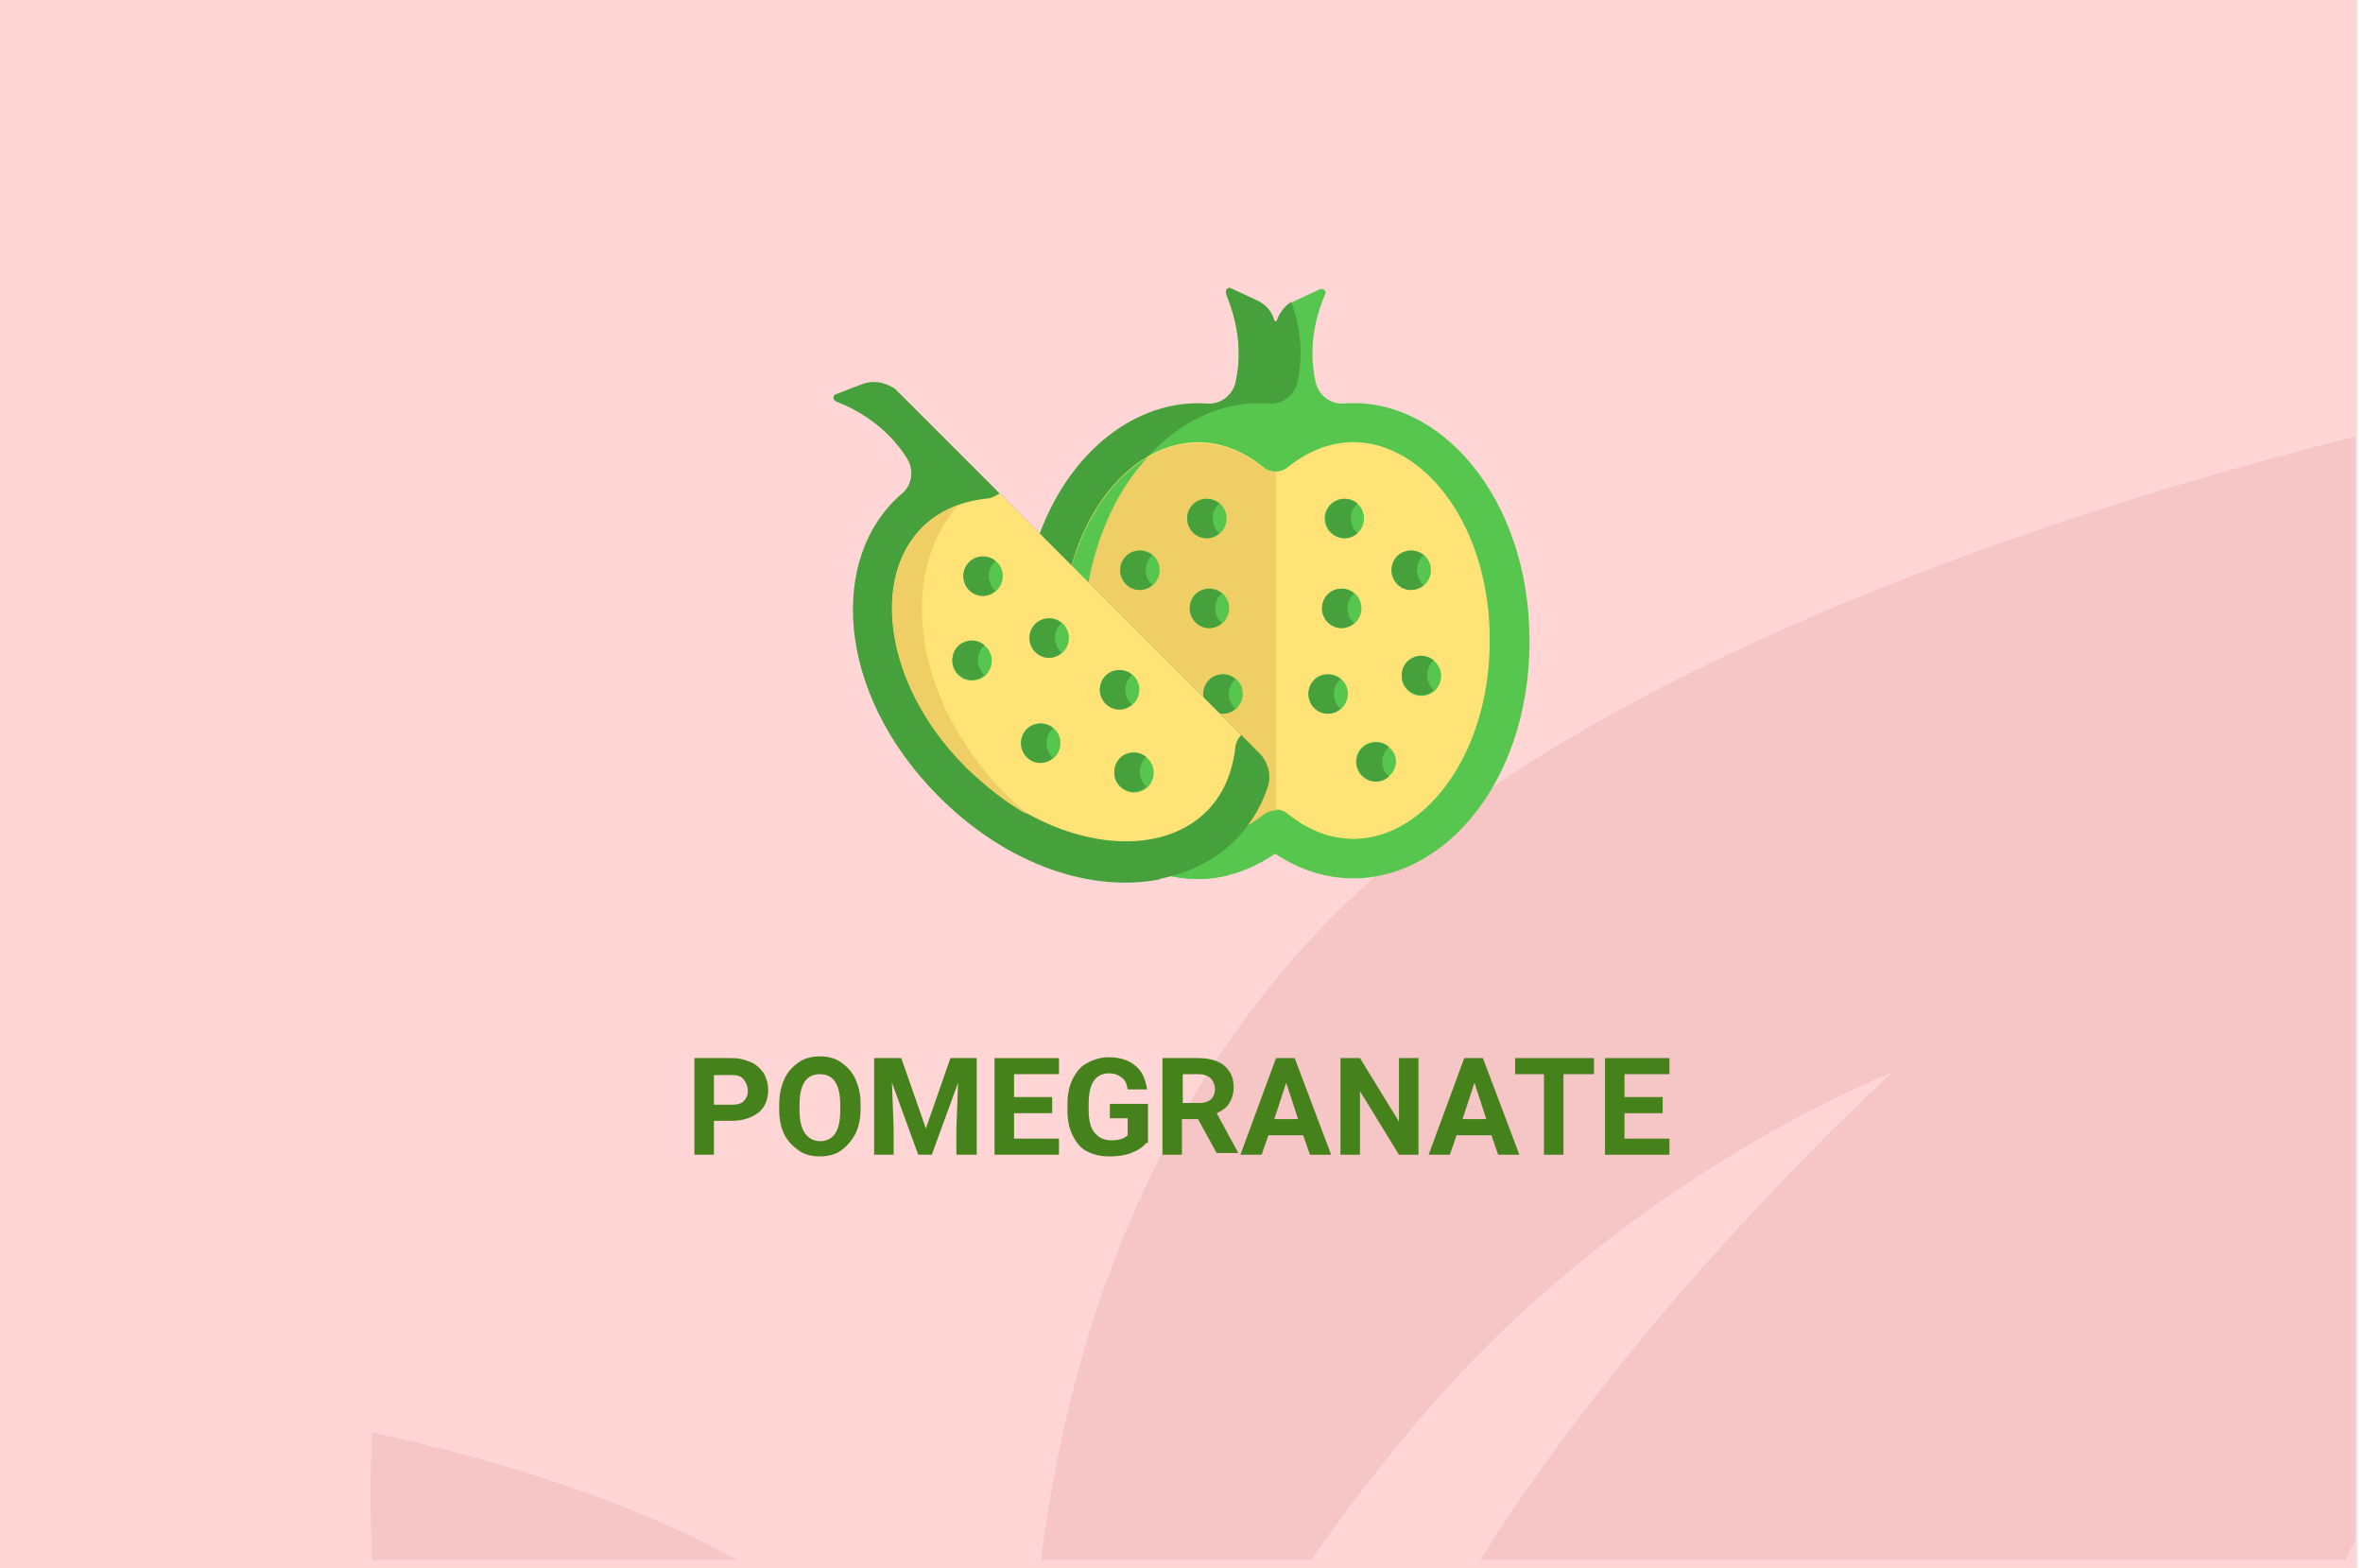 <?xml version="1.0" encoding="utf-8"?>
<!-- Generator: Adobe Illustrator 16.0.4, SVG Export Plug-In . SVG Version: 6.00 Build 0)  -->
<!DOCTYPE svg PUBLIC "-//W3C//DTD SVG 1.1//EN" "http://www.w3.org/Graphics/SVG/1.1/DTD/svg11.dtd">
<svg version="1.1" id="Слой_1" xmlns="http://www.w3.org/2000/svg" xmlns:xlink="http://www.w3.org/1999/xlink" x="0px" y="0px"
	 width="278.7px" height="185px" viewBox="0 0 278.7 185" enable-background="new 0 0 278.7 185" xml:space="preserve">
<g id="Rectangle_756_1_" enable-background="new    ">
	<g id="Rectangle_756">
		<g>
			<rect fill="#FFD5D5" width="278" height="185"/>
		</g>
	</g>
</g>
<g id="Rectangle_757_copy_1_" enable-background="new    ">
	<g id="Rectangle_757_copy">
		<g>
			<path fill="#F6C5C5" d="M43.9,184h43c-18.6-10.4-43-15-43-15S43.5,175.2,43.9,184z M154.299,111.1
				C134,133.3,125.7,160.6,122.8,184h31.8c4.699-6.6,9.699-13.2,15-19.1c24-27.101,53.6-38.4,53.6-38.4S194,152.9,174.6,184h102
				c0.4-0.8,0.8-1.7,1.199-2.5v-130C246.1,59.4,184.1,78.5,154.299,111.1z"/>
		</g>
	</g>
</g>
<g>
	<path fill="#46821C" d="M84.2,132.2v4h-2.3v-11.4h4.4c0.9,0,1.6,0.2,2.3,0.5c0.7,0.3,1.1,0.8,1.5,1.3c0.3,0.601,0.5,1.2,0.5,2
		c0,1.101-0.4,2-1.1,2.601c-0.8,0.6-1.8,1-3.2,1H84.2z M84.2,130.3h2.1c0.6,0,1.1-0.1,1.4-0.399c0.3-0.301,0.5-0.7,0.5-1.2
		c0-0.601-0.2-1-0.5-1.4c-0.3-0.399-0.8-0.5-1.4-0.5h-2.1V130.3z"/>
	<path fill="#46821C" d="M101.5,130.8c0,1.101-0.2,2.101-0.6,2.9s-1,1.5-1.7,2c-0.7,0.5-1.6,0.7-2.5,0.7c-0.9,0-1.8-0.2-2.5-0.7
		c-0.7-0.5-1.3-1.101-1.7-1.9s-0.6-1.8-0.6-2.899V130.3c0-1.1,0.2-2.1,0.6-3c0.4-0.899,1-1.5,1.7-2c0.7-0.5,1.6-0.7,2.5-0.7
		c0.9,0,1.8,0.2,2.5,0.7c0.7,0.5,1.3,1.101,1.7,2c0.4,0.9,0.6,1.8,0.6,2.9V130.8z M99.1,130.3c0-1.2-0.2-2.1-0.6-2.7
		c-0.4-0.6-1-0.899-1.8-0.899c-0.8,0-1.4,0.3-1.8,0.899c-0.4,0.601-0.6,1.5-0.6,2.7v0.601c0,1.199,0.2,2.1,0.6,2.699
		c0.4,0.601,1,1,1.8,1c0.8,0,1.4-0.3,1.8-0.899c0.4-0.601,0.6-1.5,0.6-2.7V130.3z"/>
	<path fill="#46821C" d="M106.3,124.8l2.9,8.3l2.9-8.3h3.1v11.4h-2.4V133.1l0.2-5.399l-3.1,8.5h-1.6l-3.1-8.5l0.2,5.399v3.101h-2.3
		v-11.4H106.3z"/>
	<path fill="#46821C" d="M124.1,131.3h-4.5v3h5.3v1.9h-7.6v-11.4h7.6v1.9h-5.3v2.7h4.5V131.3z"/>
	<path fill="#46821C" d="M135.2,134.8c-0.4,0.5-1,0.9-1.8,1.2c-0.8,0.3-1.6,0.4-2.6,0.4s-1.8-0.2-2.6-0.601
		c-0.8-0.399-1.3-1.1-1.7-1.899c-0.4-0.801-0.6-1.801-0.6-2.9v-0.8c0-1.101,0.2-2.101,0.6-2.9s0.9-1.5,1.7-1.899
		c0.7-0.4,1.6-0.7,2.5-0.7c1.3,0,2.4,0.3,3.2,1c0.8,0.6,1.2,1.6,1.4,2.8H133c-0.1-0.7-0.3-1.1-0.7-1.4c-0.4-0.3-0.8-0.5-1.5-0.5
		c-0.8,0-1.4,0.301-1.8,0.9s-0.6,1.5-0.6,2.7v0.7c0,1.199,0.2,2.1,0.7,2.699c0.5,0.601,1.1,0.9,2,0.9s1.5-0.2,1.9-0.6v-2h-2.1v-1.7
		h4.5v4.6H135.2z"/>
	<path fill="#46821C" d="M141.299,132H139.4v4.2h-2.3v-11.4h4.199c1.301,0,2.4,0.3,3.101,0.9c0.7,0.6,1.101,1.399,1.101,2.5
		c0,0.8-0.201,1.399-0.5,1.899c-0.301,0.5-0.801,0.9-1.5,1.2l2.5,4.601v0.1h-2.5L141.299,132z M139.5,130.1h1.9
		c0.601,0,1-0.1,1.399-0.399c0.301-0.3,0.5-0.7,0.5-1.2s-0.199-1-0.5-1.3c-0.299-0.3-0.799-0.5-1.399-0.5h-1.9V130.1z"/>
	<path fill="#46821C" d="M153.7,133.9h-4.1l-0.801,2.3h-2.5l4.201-11.4h2.199L157,136.2h-2.5L153.7,133.9z M150.299,132h2.801
		l-1.4-4.3L150.299,132z"/>
	<path fill="#46821C" d="M167.299,136.2H165l-4.601-7.5v7.5h-2.3v-11.4h2.3l4.601,7.5v-7.5h2.299V136.2z"/>
	<path fill="#46821C" d="M175.9,133.9h-4.101L171,136.2h-2.5l4.199-11.4h2.2l4.3,11.4h-2.5L175.9,133.9z M172.5,132h2.799
		l-1.399-4.3L172.5,132z"/>
	<path fill="#46821C" d="M187.9,126.7h-3.5v9.5h-2.3v-9.5h-3.4v-1.9H188v1.9H187.9z"/>
	<path fill="#46821C" d="M196.1,131.3h-4.5v3h5.3v1.9h-7.601v-11.4h7.601v1.9h-5.3v2.7h4.5V131.3z"/>
</g>
<g>
	<path fill="#57C64E" d="M158.5,47.6c-1.5,0.1-2.9-0.9-3.301-2.4c-1.1-4.6,0.301-8.7,1.1-10.5c0.201-0.4-0.199-0.7-0.6-0.6l-3,1.4
		c-1,0.5-1.8,1.4-2.1,2.4c0,0.1-0.2,0.1-0.301,0c-0.299-1.1-1-1.9-2.1-2.4l-3-1.4c-0.4-0.2-0.699,0.2-0.6,0.6
		c0.8,1.9,2.199,6,1.1,10.6c-0.4,1.5-1.8,2.5-3.3,2.4c-8.3-0.6-16.3,5.6-19.9,15.7l25.299,25.3c1.101,1.1,1.4,2.6,0.9,4
		c-1.9,5.6-6.199,9.1-11.6,10.399c4.3,1.2,8.9,0.601,13.3-2.399c13.601,9,30-3.9,30-25.1C180.4,58.7,169.799,46.7,158.5,47.6z"/>
	<path fill="#46A03C" d="M149.7,47.6c1.5,0.1,2.9-0.9,3.301-2.4c0.899-3.9,0.1-7.4-0.701-9.6c-0.799,0.5-1.399,1.3-1.699,2.2
		c0,0.1-0.2,0.1-0.301,0c-0.299-1.1-1-1.9-2.1-2.4l-3-1.4c-0.4-0.2-0.699,0.2-0.6,0.6c0.8,1.9,2.199,6,1.1,10.6
		c-0.4,1.5-1.8,2.5-3.3,2.4c-8.3-0.6-16.3,5.6-19.9,15.7l5.8,5.8C130.6,55.7,139.9,46.8,149.7,47.6z"/>
	<path fill="#57C64E" d="M141,101.7c-1.201,0.6-2.5,1.1-3.8,1.399c2.5,0.7,5.099,0.801,7.8,0.101C143.6,102.9,142.2,102.4,141,101.7
		z"/>
	<path fill="#FFE377" d="M151.9,55.1c-0.899,0.7-2.101,0.7-2.899,0c-8.9-7.2-19.4-0.4-22.701,11.9l21.6,21.6
		c1.101,1.1,1.399,2.6,0.899,4c-0.699,2.1-1.799,3.9-3.1,5.4c1.1-0.5,2.2-1.1,3.301-2c0.899-0.7,2.1-0.7,2.899,0
		c10.8,8.7,23.8-3,23.8-20.4C175.799,58.1,162.7,46.4,151.9,55.1z"/>
	<path fill="#EFCE65" d="M150.5,55.7c-0.5,0-1-0.2-1.5-0.5c-8.9-7.2-19.4-0.4-22.701,11.9l21.6,21.6c1.101,1.1,1.399,2.6,0.899,4
		C148.1,94.8,147,96.6,145.7,98.1c1.1-0.5,2.2-1.1,3.301-2c0.399-0.3,0.899-0.5,1.5-0.5V55.7z"/>
	<path fill="#57C64E" d="M128.3,69.1c1.1-6.2,3.6-11.5,7.1-15.2c-4.1,2.4-7.4,7.1-9.1,13.2L128.3,69.1z"/>
	<path fill="#46A03C" d="M104.9,45.5L104.9,45.5c-1-0.5-2.1-0.6-3.2-0.2l-3.1,1.2c-0.4,0.1-0.4,0.7,0,0.8c1.9,0.7,5.9,2.7,8.4,6.8
		c0.8,1.3,0.6,3.1-0.6,4.1c-8.7,7.4-7.9,23.5,4.3,35.7c14.2,14.199,33.9,13.1,38.8-1c0.5-1.4,0.1-3-1-4.1l-42.9-42.9
		C105.4,45.7,105.1,45.6,104.9,45.5z"/>
	<path fill="#46A03C" d="M118.9,93.9c-12.3-12.3-13-28.3-4.3-35.7c0.7-0.6,1-1.3,1.1-2.1l-8.6-8.6c-0.1,0-0.1-0.1-0.2-0.1
		c-0.2-0.1-0.3-0.2-0.3-0.4l-1-1c-0.2-0.2-0.4-0.3-0.6-0.4l0,0c-1-0.5-2.1-0.6-3.2-0.2l-3.1,1.2c-0.4,0.1-0.4,0.7,0,0.8
		c1.9,0.7,5.9,2.7,8.4,6.8c0.8,1.3,0.6,3.1-0.6,4.1c-8.7,7.4-7.9,23.5,4.3,35.7c8.2,8.2,18.1,11.3,26.1,9.7
		C130.7,102.6,124.4,99.4,118.9,93.9z"/>
	<path fill="#57C64E" d="M145.9,80.2c-0.899-0.9-2.399-0.9-3.3,0c-0.9,0.9-0.9,2.4,0,3.3s2.4,0.9,3.3,0
		C146.799,82.5,146.799,81.1,145.9,80.2z"/>
	<path fill="#46A03C" d="M145.6,83.5c-0.9-0.9-0.9-2.4,0-3.3l0.1-0.1c-0.9-0.8-2.3-0.7-3.1,0.1c-0.9,0.9-0.9,2.4,0,3.3
		s2.199,0.9,3.1,0.1C145.7,83.5,145.6,83.5,145.6,83.5z"/>
	<path fill="#FFE377" d="M116.4,58.8c-14,1.5-14.9,19.3-2.4,31.7c12.4,12.4,30.2,11.6,31.7-2.4c0.1-0.6,0.301-1,0.7-1.4l-28.5-28.5
		C117.4,58.5,116.9,58.8,116.4,58.8z"/>
	<path fill="#EFCE65" d="M121.2,96.1c-0.8-0.699-1.6-1.399-2.4-2.199C107.4,82.4,106,67.5,113,59.6c-10.7,3.8-10.4,19.6,0.9,30.9
		C116.3,92.8,118.7,94.7,121.2,96.1z"/>
	<path fill="#57C64E" d="M117.6,66.3c-0.9-0.9-2.4-0.9-3.3,0c-0.9,0.9-0.9,2.4,0,3.3c0.9,0.9,2.4,0.9,3.3,0S118.5,67.2,117.6,66.3z"
		/>
	<path fill="#46A03C" d="M117.3,69.6c-0.9-0.9-0.9-2.4,0-3.3l0.1-0.1c-0.9-0.8-2.3-0.7-3.1,0.1c-0.9,0.9-0.9,2.4,0,3.3
		c0.9,0.9,2.2,0.9,3.1,0.1L117.3,69.6z"/>
	<path fill="#57C64E" d="M125.4,73.6c-0.9-0.9-2.4-0.9-3.3,0s-0.9,2.4,0,3.3s2.4,0.9,3.3,0S126.3,74.5,125.4,73.6z"/>
	<path fill="#46A03C" d="M125.1,76.9c-0.9-0.9-0.9-2.4,0-3.3l0.1-0.1c-0.9-0.8-2.3-0.7-3.1,0.1c-0.9,0.9-0.9,2.4,0,3.3
		s2.2,0.9,3.1,0.1L125.1,76.9z"/>
	<path fill="#57C64E" d="M116.3,76.3c-0.9-0.9-2.4-0.9-3.3,0c-0.9,0.9-0.9,2.4,0,3.3s2.4,0.9,3.3,0
		C117.2,78.6,117.2,77.2,116.3,76.3z"/>
	<path fill="#46A03C" d="M116,79.5c-0.9-0.9-0.9-2.4,0-3.3l0.1-0.1c-0.9-0.8-2.3-0.7-3.1,0.1c-0.9,0.9-0.9,2.4,0,3.3
		s2.2,0.9,3.1,0.1C116.1,79.6,116,79.6,116,79.5z"/>
	<path fill="#57C64E" d="M133.7,79.7c-0.9-0.9-2.4-0.9-3.3,0c-0.9,0.9-0.9,2.4,0,3.3s2.4,0.9,3.3,0
		C134.6,82.1,134.6,80.6,133.7,79.7z"/>
	<path fill="#46A03C" d="M133.4,83c-0.9-0.9-0.9-2.4,0-3.3l0.1-0.1c-0.9-0.8-2.3-0.7-3.1,0.1c-0.9,0.9-0.9,2.4,0,3.3
		s2.2,0.9,3.1,0.1C133.5,83.1,133.5,83,133.4,83z"/>
	<path fill="#57C64E" d="M135.4,89.5c-0.9-0.9-2.4-0.9-3.3,0s-0.9,2.4,0,3.3c0.9,0.9,2.4,0.9,3.3,0
		C136.3,91.9,136.3,90.4,135.4,89.5z"/>
	<path fill="#46A03C" d="M135.1,92.7c-0.9-0.9-0.9-2.4,0-3.3l0.1-0.1c-0.9-0.8-2.3-0.7-3.1,0.1c-0.9,0.9-0.9,2.4,0,3.3
		c0.9,0.899,2.2,0.899,3.1,0.1C135.2,92.8,135.2,92.8,135.1,92.7z"/>
	<path fill="#57C64E" d="M124.4,86c-0.9-0.9-2.4-0.9-3.3,0s-0.9,2.4,0,3.3c0.9,0.9,2.4,0.9,3.3,0C125.3,88.4,125.3,86.9,124.4,86z"
		/>
	<path fill="#46A03C" d="M124.1,89.3c-0.9-0.9-0.9-2.4,0-3.3l0.1-0.1c-0.9-0.8-2.3-0.7-3.1,0.1c-0.9,0.9-0.9,2.4,0,3.3
		c0.9,0.9,2.2,0.9,3.1,0.1C124.2,89.4,124.1,89.4,124.1,89.3z"/>
	<path fill="#57C64E" d="M144,59.5c-0.9-0.9-2.4-0.9-3.301,0c-0.9,0.9-0.9,2.4,0,3.3c0.9,0.9,2.4,0.9,3.301,0
		C144.9,61.9,144.9,60.4,144,59.5z"/>
	<path fill="#46A03C" d="M143.7,62.8c-0.9-0.9-0.9-2.4,0-3.3l0.1-0.1c-0.899-0.8-2.299-0.7-3.1,0.1c-0.9,0.9-0.9,2.4,0,3.3
		c0.9,0.9,2.2,0.9,3.1,0.1C143.799,62.9,143.7,62.9,143.7,62.8z"/>
	<path fill="#57C64E" d="M136.1,65.6c-0.9-0.9-2.4-0.9-3.3,0c-0.9,0.9-0.9,2.4,0,3.3c0.9,0.9,2.4,0.9,3.3,0S137,66.5,136.1,65.6z"/>
	<path fill="#46A03C" d="M135.8,68.9c-0.9-0.9-0.9-2.4,0-3.3l0.1-0.1c-0.9-0.8-2.3-0.7-3.1,0.1c-0.9,0.9-0.9,2.4,0,3.3
		c0.9,0.9,2.2,0.9,3.1,0.1C135.9,69,135.9,68.9,135.8,68.9z"/>
	<path fill="#57C64E" d="M144.299,70.1c-0.899-0.9-2.399-0.9-3.299,0c-0.9,0.9-0.9,2.4,0,3.3c0.899,0.9,2.399,0.9,3.299,0
		C145.2,72.5,145.2,71,144.299,70.1z"/>
	<path fill="#46A03C" d="M144,73.4c-0.9-0.9-0.9-2.4,0-3.3l0.1-0.1c-0.9-0.8-2.301-0.7-3.1,0.1c-0.9,0.9-0.9,2.4,0,3.3
		c0.899,0.9,2.199,0.9,3.1,0.1C144.1,73.5,144.1,73.4,144,73.4z"/>
	<path fill="#57C64E" d="M158.299,80.2c-0.899-0.9-2.399-0.9-3.299,0c-0.9,0.9-0.9,2.4,0,3.3c0.899,0.9,2.399,0.9,3.299,0
		C159.2,82.5,159.2,81.1,158.299,80.2z"/>
	<path fill="#46A03C" d="M158,83.5c-0.9-0.9-0.9-2.4,0-3.3l0.1-0.1c-0.9-0.8-2.301-0.7-3.1,0.1c-0.9,0.9-0.9,2.4,0,3.3
		c0.899,0.9,2.199,0.9,3.1,0.1C158.1,83.5,158.1,83.5,158,83.5z"/>
	<path fill="#57C64E" d="M163.9,88.2c-0.899-0.9-2.399-0.9-3.3,0c-0.9,0.9-0.9,2.4,0,3.3s2.4,0.9,3.3,0
		C164.9,90.5,164.9,89.1,163.9,88.2z"/>
	<path fill="#46A03C" d="M163.7,91.5c-0.9-0.9-0.9-2.4,0-3.3l0.1-0.1c-0.899-0.8-2.299-0.7-3.1,0.1c-0.9,0.9-0.9,2.4,0,3.3
		s2.2,0.9,3.1,0.1C163.799,91.5,163.7,91.5,163.7,91.5z"/>
	<path fill="#57C64E" d="M169.299,78.1c-0.899-0.9-2.399-0.9-3.299,0c-0.9,0.9-0.9,2.4,0,3.3c0.899,0.9,2.399,0.9,3.299,0
		C170.2,80.4,170.2,79,169.299,78.1z"/>
	<path fill="#46A03C" d="M169,81.3c-0.9-0.9-0.9-2.4,0-3.3l0.1-0.1c-0.9-0.8-2.301-0.7-3.1,0.1c-0.9,0.9-0.9,2.4,0,3.3
		c0.899,0.9,2.199,0.9,3.1,0.1C169.1,81.4,169,81.4,169,81.3z"/>
	<path fill="#57C64E" d="M159.9,70.1c-0.899-0.9-2.399-0.9-3.3,0s-0.9,2.4,0,3.3s2.4,0.9,3.3,0S160.799,71,159.9,70.1z"/>
	<path fill="#46A03C" d="M159.6,73.4c-0.9-0.9-0.9-2.4,0-3.3l0.1-0.1c-0.9-0.8-2.3-0.7-3.1,0.1c-0.9,0.9-0.9,2.4,0,3.3
		s2.199,0.9,3.1,0.1L159.6,73.4z"/>
	<path fill="#57C64E" d="M168.1,65.6c-0.9-0.9-2.4-0.9-3.301,0c-0.899,0.9-0.899,2.4,0,3.3c0.9,0.9,2.4,0.9,3.301,0
		S169,66.5,168.1,65.6z"/>
	<path fill="#46A03C" d="M167.799,68.9c-0.899-0.9-0.899-2.4,0-3.3l0.101-0.1c-0.899-0.8-2.3-0.7-3.101,0.1
		c-0.899,0.9-0.899,2.4,0,3.3c0.9,0.9,2.201,0.9,3.101,0.1C167.9,69,167.9,68.9,167.799,68.9z"/>
	<path fill="#57C64E" d="M160.2,59.5c-0.9-0.9-2.4-0.9-3.3,0s-0.899,2.4,0,3.3c0.899,0.9,2.399,0.9,3.3,0
		C161.1,61.9,161.1,60.4,160.2,59.5z"/>
	<path fill="#46A03C" d="M160,62.8c-0.9-0.9-0.9-2.4,0-3.3l0.1-0.1c-0.9-0.8-2.301-0.7-3.1,0.1c-0.9,0.9-0.9,2.4,0,3.3
		c0.899,0.9,2.199,0.9,3.1,0.1C160.1,62.9,160,62.9,160,62.8z"/>
</g>
</svg>

